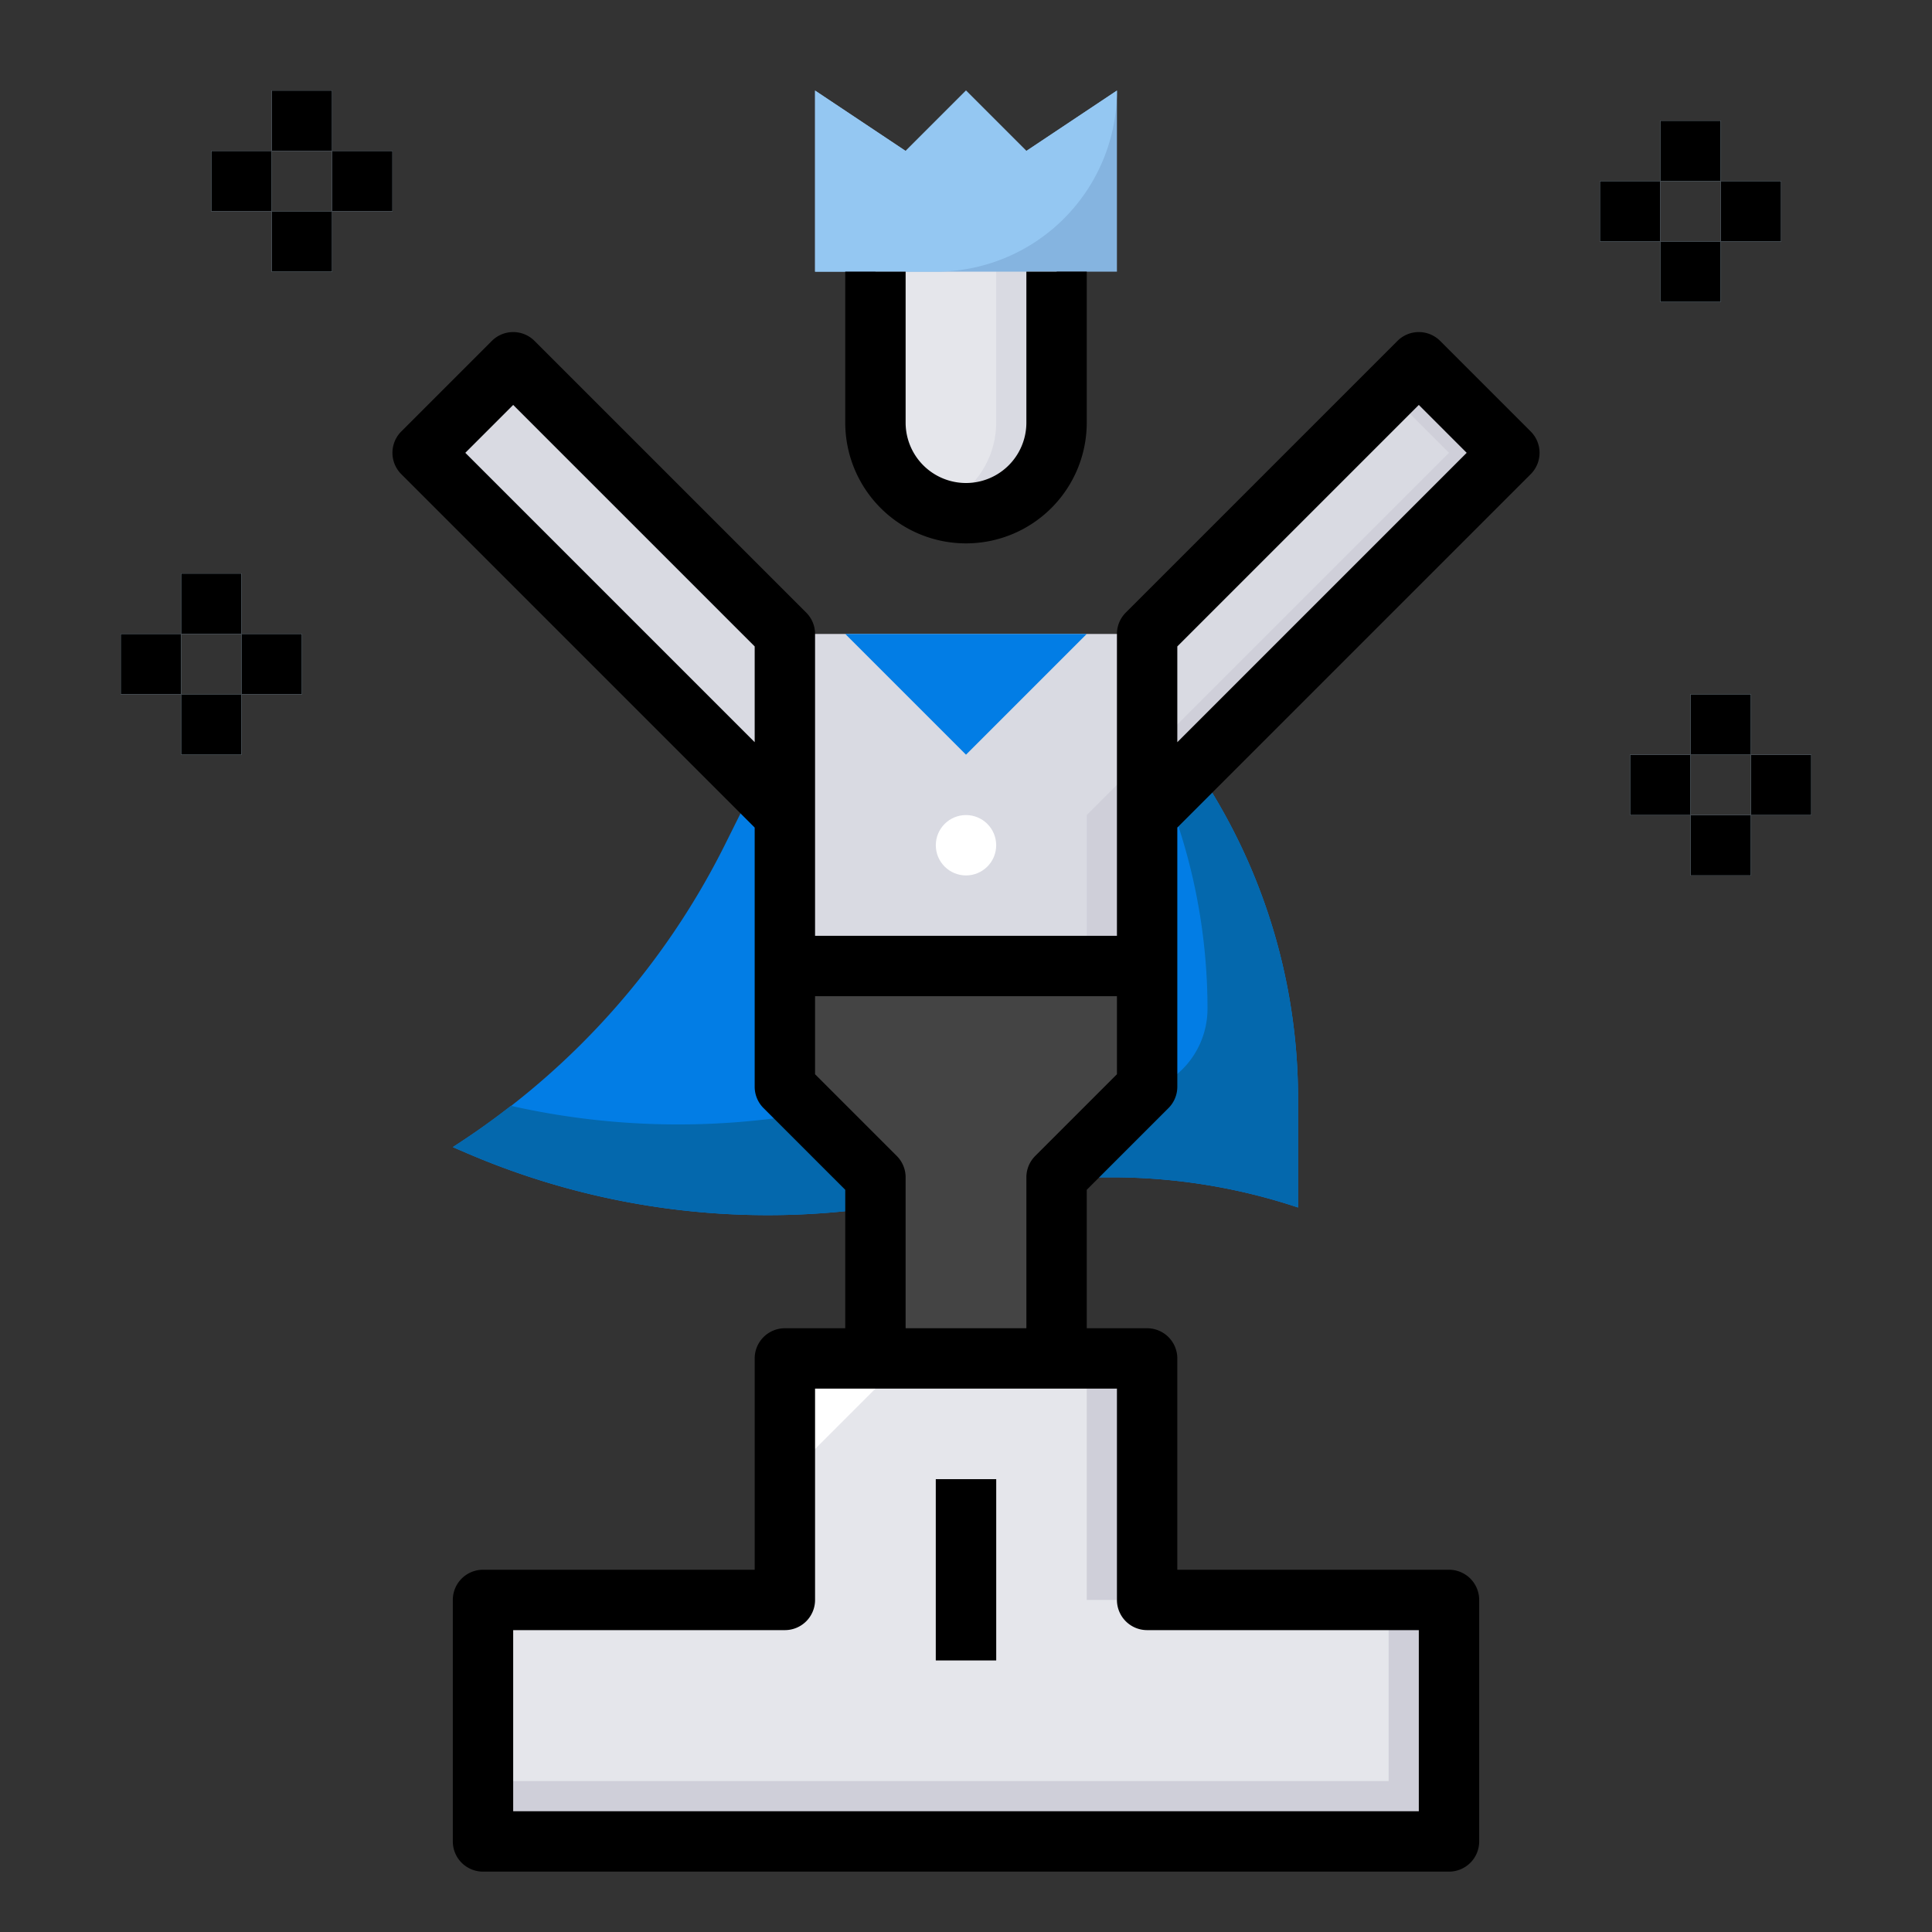 <?xml version="1.0" ?>
<svg width="800px" height="800px" viewBox="0 0 64 64" id="fill" xmlns="http://www.w3.org/2000/svg"><rect x="0" y="0" width="64" height="64" fill="#333333" stroke="none"/><path d="M25.5,25,24,28.01a25.232,25.232,0,0,1-8.567,9.705L15,38l.5.215A25.224,25.224,0,0,0,29,40h0l3-1h4.838A19.5,19.5,0,0,1,43,40h0V36.4a19.487,19.487,0,0,0-2.777-10.026L39.4,25Z" style="fill:#027de5"/><path d="M40.223,26.371,39.4,25H38.086A19.48,19.48,0,0,1,40,33.4h0a2.836,2.836,0,0,1-3.234,2.823A19.5,19.5,0,0,0,33.838,36H29l-3,1a25.2,25.2,0,0,1-9.078-.369c-.485.377-.981.741-1.494,1.084L15,38l.5.215A25.224,25.224,0,0,0,29,40l3-1h4.838A19.5,19.5,0,0,1,43,40V36.4A19.493,19.493,0,0,0,40.223,26.371Z" style="fill:#0468ad"/><polygon points="35 45 29 45 29 39 26 36 26 27 38 27 38 36 35 39 35 45" style="fill:#444"/><polygon points="47 12 38 21 26 21 17 12 14 15 26 27 26 32 38 32 38 27 50 15 47 12" style="fill:#d9dae2"/><polygon points="47 12 46 13 48 15 36 27 36 32 38 32 38 27 50 15 47 12" style="fill:#cfcfd9"/><path d="M32,8h0a3,3,0,0,1,3,3v6a0,0,0,0,1,0,0H29a0,0,0,0,1,0,0V11A3,3,0,0,1,32,8Z" style="fill:#e5e6eb" transform="translate(64 25) rotate(180)"/><path d="M33,8v6a2.99,2.99,0,0,1-2,2.816A2.962,2.962,0,0,0,32,17a3,3,0,0,0,3-3V8Z" style="fill:#d9dae2"/><polygon points="37 9 27 9 27 3 30 5 32 3 34 5 37 3 37 9" style="fill:#85b4e0"/><path d="M31,9H27V3l3,2,2-2,2,2,3-2h0A6,6,0,0,1,31,9Z" style="fill:#94c7f2"/><rect height="2" style="fill:#cceaff" width="2" x="54" y="25"/><rect height="2" style="fill:#cceaff" width="2" x="56" y="23"/><rect height="2" style="fill:#cceaff" width="2" x="58" y="25"/><rect height="2" style="fill:#cceaff" width="2" x="56" y="27"/><rect height="2" style="fill:#cceaff" width="2" x="4" y="21"/><rect height="2" style="fill:#cceaff" width="2" x="6" y="19"/><rect height="2" style="fill:#cceaff" width="2" x="8" y="21"/><rect height="2" style="fill:#cceaff" width="2" x="6" y="23"/><rect height="2" style="fill:#cceaff" width="2" x="7" y="5"/><rect height="2" style="fill:#cceaff" width="2" x="9" y="3"/><rect height="2" style="fill:#cceaff" width="2" x="11" y="5"/><rect height="2" style="fill:#cceaff" width="2" x="9" y="7"/><rect height="2" style="fill:#cceaff" width="2" x="53" y="6"/><rect height="2" style="fill:#cceaff" width="2" x="55" y="4"/><rect height="2" style="fill:#cceaff" width="2" x="57" y="6"/><rect height="2" style="fill:#cceaff" width="2" x="55" y="8"/><polygon points="38 53 38 45 26 45 26 53 16 53 16 61 48 61 48 53 38 53" style="fill:#e5e6eb"/><rect height="8" style="fill:#cfcfd9" width="2" x="36" y="45"/><polygon points="46 53 46 59 16 59 16 61 48 61 48 53 46 53" style="fill:#cfcfd9"/><rect height="6" style="fill:#444" width="2" x="31" y="49"/><polygon points="26 49 26 45 30 45 26 49" style="fill:#fff"/><circle cx="32" cy="28" r="1" style="fill:#fff"/><polygon points="36 21 32 25 28 21 36 21" style="fill:#027de5"/><rect height="6" width="2" x="31" y="49"/><path d="M32,18a4,4,0,0,0,4-4V9H34v5a2,2,0,0,1-4,0V9H28v5A4,4,0,0,0,32,18Z"/><rect height="2" width="2" x="54" y="25"/><rect height="2" width="2" x="56" y="23"/><rect height="2" width="2" x="58" y="25"/><rect height="2" width="2" x="56" y="27"/><rect height="2" width="2" x="4" y="21"/><rect height="2" width="2" x="6" y="19"/><rect height="2" width="2" x="8" y="21"/><rect height="2" width="2" x="6" y="23"/><rect height="2" width="2" x="7" y="5"/><rect height="2" width="2" x="9" y="3"/><rect height="2" width="2" x="11" y="5"/><rect height="2" width="2" x="9" y="7"/><rect height="2" width="2" x="53" y="6"/><rect height="2" width="2" x="55" y="4"/><rect height="2" width="2" x="57" y="6"/><rect height="2" width="2" x="55" y="8"/><path d="M47.707,11.293a1,1,0,0,0-1.414,0l-9,9A1,1,0,0,0,37,21V31H27V21a1,1,0,0,0-.293-.707l-9-9a1,1,0,0,0-1.414,0l-3,3a1,1,0,0,0,0,1.414L25,27.414V36a1,1,0,0,0,.293.707L28,39.414V44H26a1,1,0,0,0-1,1v7H16a1,1,0,0,0-1,1v8a1,1,0,0,0,1,1H48a1,1,0,0,0,1-1V53a1,1,0,0,0-1-1H39V45a1,1,0,0,0-1-1H36V39.414l2.707-2.707A1,1,0,0,0,39,36V27.414L50.707,15.707a1,1,0,0,0,0-1.414ZM15.414,15,17,13.414l8,8v3.172ZM38,54h9v6H17V54h9a1,1,0,0,0,1-1V46H37v7A1,1,0,0,0,38,54ZM34.293,38.293A1,1,0,0,0,34,39v5H30V39a1,1,0,0,0-.293-.707L27,35.586V33H37v2.586ZM39,24.586V21.414l8-8L48.586,15Z"/></svg>